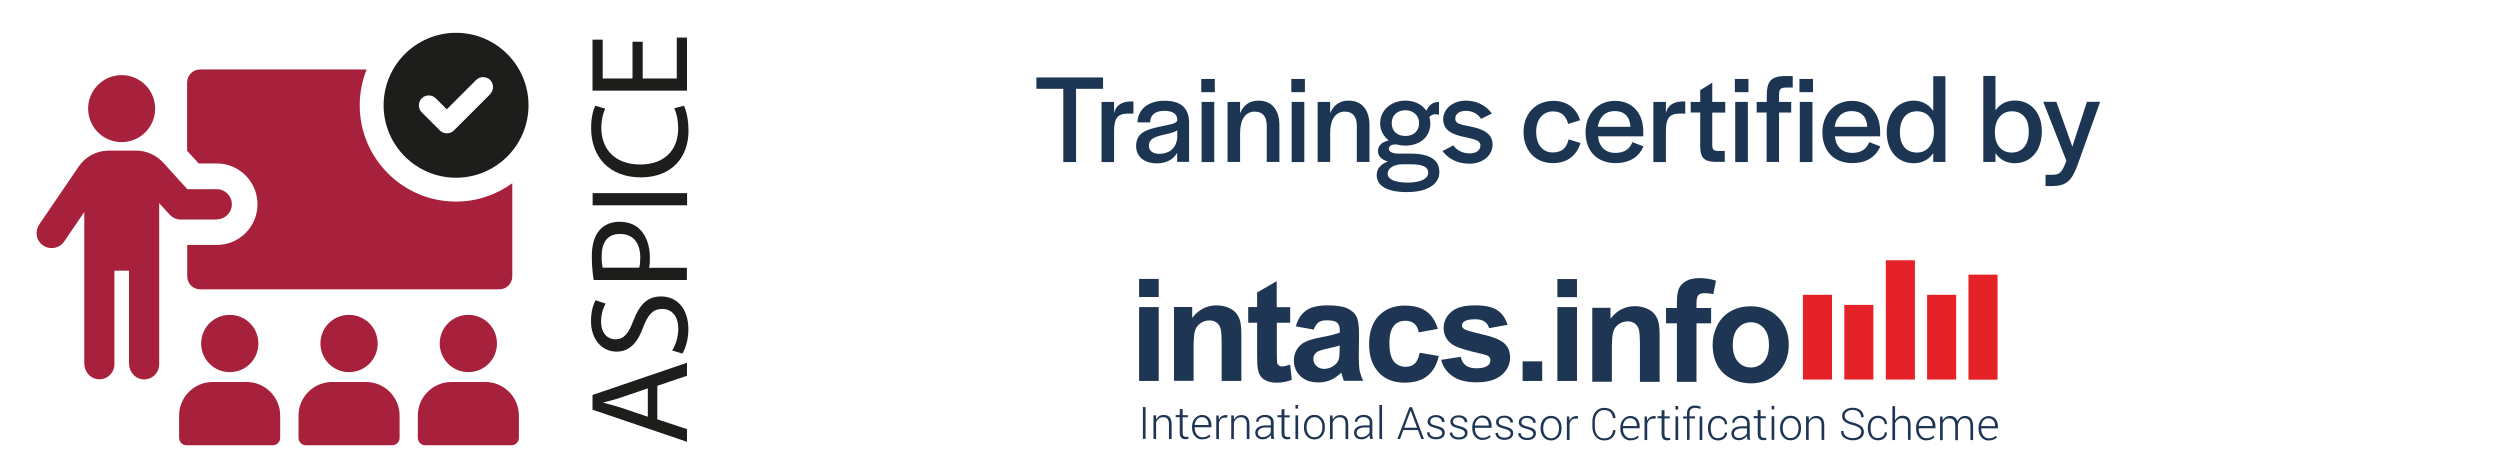 <?xml version="1.0" encoding="UTF-8"?>
<svg id="PATraining" xmlns="http://www.w3.org/2000/svg" xmlns:xlink="http://www.w3.org/1999/xlink" viewBox="0 0 215.65 41.01">
  <defs>
    <style>
      .cls-1 {
        clip-path: url(#clippath-2);
      }

      .cls-2 {
        fill: #1b3553;
      }

      .cls-3 {
        clip-path: url(#clippath-1);
      }

      .cls-4 {
        fill: #a7203c;
      }

      .cls-5 {
        clip-path: url(#clippath);
      }

      .cls-6 {
        fill: none;
      }

      .cls-7 {
        fill: #1e3553;
      }

      .cls-8 {
        fill: #e52228;
      }

      .cls-9 {
        fill: #1d1d1b;
      }
    </style>
    <clipPath id="clippath">
      <rect class="cls-6" x="98.26" y="22.45" width="74.05" height="15.54"/>
    </clipPath>
    <clipPath id="clippath-1">
      <rect class="cls-6" x="98.26" y="22.45" width="74.05" height="15.54"/>
    </clipPath>
    <clipPath id="clippath-2">
      <rect class="cls-6" x="98.26" y="22.54" width="74.05" height="15.54"/>
    </clipPath>
  </defs>
  <g>
    <g class="cls-5">
      <path class="cls-7" d="m171.51,36.08c-.17,0-.31.06-.42.19-.11.13-.18.29-.2.48h0s1.2.01,1.2.01v-.06c0-.18-.05-.33-.15-.44-.1-.12-.24-.18-.42-.18m.03,1.92c-.25,0-.47-.09-.63-.28-.17-.19-.25-.42-.25-.72v-.1c0-.29.08-.54.25-.72.17-.19.37-.29.61-.29s.45.08.59.24c.14.16.22.37.22.63v.19h-1.44v.06c0,.23.06.42.18.57s.28.23.48.23c.14,0,.26-.02.36-.06s.18-.09.25-.17l.09.15c-.08.08-.17.14-.29.19-.12.05-.26.07-.42.07m-3.99-2.07l.02.34c.07-.12.15-.21.26-.28.11-.07.24-.1.39-.1s.29.04.39.12.18.19.23.34c.06-.14.15-.25.26-.34.12-.08.25-.12.41-.12.22,0,.39.07.5.22s.18.37.18.67v1.19h-.23v-1.19c0-.25-.04-.43-.13-.54-.09-.1-.21-.15-.37-.15-.18,0-.31.06-.4.17-.09.11-.15.25-.18.42v1.3h-.23v-1.19c0-.25-.04-.42-.13-.53-.09-.1-.22-.16-.37-.16s-.29.04-.38.12-.16.19-.2.33v1.43h-.23v-2.04h.2,0Zm-1.44.15c-.17,0-.31.06-.42.19-.12.13-.18.29-.2.48h0s1.2.01,1.2.01v-.06c0-.18-.05-.33-.15-.44-.1-.12-.24-.18-.42-.18m.03,1.92c-.25,0-.47-.09-.63-.28-.17-.19-.25-.42-.25-.72v-.1c0-.29.08-.54.25-.72.17-.19.37-.29.61-.29s.45.08.59.24.22.37.22.63v.19h-1.44v.06c0,.23.06.42.18.57.12.15.28.23.48.23.14,0,.26-.02.36-.06.1-.04.18-.09.25-.17l.09.15c-.08.08-.17.14-.29.19-.12.05-.26.07-.42.07m-2.69-1.73c.07-.12.16-.22.27-.29.11-.07.24-.1.4-.1.22,0,.38.07.5.2s.17.34.17.62v1.26h-.23v-1.26c0-.22-.04-.38-.13-.47-.09-.09-.21-.14-.36-.14s-.28.04-.39.12c-.1.08-.18.19-.23.33v1.44h-.23v-2.93h.23v1.25h0Zm-1.47,1.53c.15,0,.28-.04.4-.13s.17-.2.17-.35h.2c.01.2-.07.36-.22.49-.15.13-.34.19-.55.19-.28,0-.49-.09-.65-.29-.15-.19-.23-.44-.23-.73v-.08c0-.3.08-.54.23-.73.15-.19.36-.29.64-.29.23,0,.41.07.56.2.15.13.22.3.22.52h0s-.2.01-.2.01c0-.17-.06-.29-.17-.39-.11-.1-.24-.14-.4-.14-.22,0-.38.08-.49.23-.1.15-.15.35-.15.59v.08c0,.24.05.44.15.6.1.15.26.23.49.23m-1.44-.52c0-.15-.06-.27-.17-.36-.11-.09-.31-.18-.58-.25-.3-.08-.53-.17-.68-.29-.15-.12-.23-.28-.23-.49s.09-.38.26-.51.39-.2.67-.2.51.08.68.24c.17.15.26.35.25.57h0s-.22.01-.22.01c0-.18-.07-.34-.19-.45-.13-.12-.3-.18-.53-.18s-.39.05-.51.15-.19.22-.19.36.06.25.17.35.31.17.59.24c.29.08.52.18.67.3s.23.3.23.51-.09.39-.27.52c-.18.13-.41.19-.68.19s-.51-.07-.72-.2-.3-.34-.3-.6h0s.21-.01.21-.01c0,.22.08.37.24.47s.35.15.56.15.39-.05.52-.14.2-.22.2-.38m-4.52-1.36l.02.36c.07-.13.15-.22.26-.29.11-.07.24-.1.39-.1.22,0,.39.07.5.2.12.13.17.35.17.63v1.24h-.23v-1.24c0-.23-.04-.4-.13-.5-.09-.1-.21-.14-.37-.14s-.29.04-.39.13-.17.19-.22.33v1.42h-.23v-2.04h.2Zm-2.24,1.04c0,.24.06.44.18.6s.29.24.5.24.38-.08.5-.24.18-.36.18-.6v-.06c0-.23-.06-.43-.18-.59-.12-.16-.29-.24-.5-.24s-.38.08-.5.24-.18.36-.18.59v.06Zm-.23-.06c0-.3.08-.55.25-.74.17-.19.38-.29.65-.29s.49.09.66.29.25.44.25.74v.06c0,.3-.08.55-.25.74-.17.19-.38.29-.65.29s-.49-.09-.66-.29-.25-.44-.25-.74v-.06Zm-.5,1.05h-.23v-2.04h.23v2.04Zm0-2.62h-.23v-.31h.23v.31Zm-1.18.06v.52h.45v.18h-.45v1.33c0,.13.02.23.07.28s.11.08.19.08h.1s.08-.01.12-.02l.03.17s-.08.03-.14.04-.11.01-.16.01c-.14,0-.25-.04-.34-.14-.08-.09-.12-.23-.12-.43v-1.33h-.35v-.18h.35v-.52h.23Zm-1.88,2.4c.16,0,.3-.04.43-.12.13-.08.22-.17.27-.29v-.42h-.45c-.2,0-.37.04-.49.13s-.18.19-.18.33c0,.11.04.2.12.27s.18.1.31.1m.74.16c-.02-.07-.03-.13-.03-.18,0-.05-.01-.1-.01-.15-.08.1-.18.19-.3.26s-.26.1-.42.1c-.2,0-.35-.06-.46-.16s-.17-.25-.17-.42c0-.19.08-.34.24-.45s.38-.17.66-.17h.45v-.25c0-.14-.04-.26-.14-.34-.09-.08-.23-.13-.39-.13-.15,0-.29.04-.39.12s-.15.18-.15.29h-.21c0-.17.06-.3.21-.42s.33-.18.56-.18.41.06.54.17c.14.12.2.28.2.49v1c0,.07,0,.14.01.21,0,.07.02.13.04.2h-.24.01Zm-2.53-.15c.15,0,.28-.04.4-.13s.17-.2.17-.35h.2c.01.2-.07.36-.22.49-.15.13-.34.19-.55.19-.28,0-.49-.09-.65-.29-.15-.19-.23-.44-.23-.73v-.08c0-.3.08-.54.23-.73.15-.19.36-.29.64-.29.22,0,.41.07.56.2.15.13.22.3.22.52h0s-.2.01-.2.01c0-.17-.06-.29-.17-.39-.11-.1-.24-.14-.4-.14-.22,0-.38.08-.49.23-.1.15-.15.35-.15.59v.08c0,.24.05.44.15.6.1.15.26.23.49.23m-1.37.15h-.23v-2.04h.23v2.04Zm-1.32,0v-1.85h-.34v-.18h.34v-.26c0-.22.06-.38.18-.5.12-.12.29-.18.5-.18.08,0,.17.01.25.03.09.02.18.04.26.08l-.04.19c-.08-.03-.15-.06-.22-.07-.07-.02-.15-.03-.24-.03-.15,0-.27.04-.35.12s-.12.2-.12.35v.26h.47v.18h-.47v1.85h-.23Zm-.76,0h-.23v-2.04h.23v2.04Zm0-2.62h-.23v-.31h.23v.31Zm-1.18.06v.52h.45v.18h-.45v1.33c0,.13.02.23.07.28s.11.08.19.08h.1s.08-.01.12-.02l.03.17s-.08.03-.14.04-.11.01-.16.01c-.14,0-.25-.04-.34-.14-.08-.09-.12-.23-.12-.43v-1.33h-.35v-.18h.35v-.52h.23Zm-.78.72h-.17c-.14-.01-.26.03-.35.11-.09.08-.15.19-.19.33v1.41h-.23v-2.04h.2l.03.34v.02c.06-.13.14-.23.24-.29.1-.07.22-.1.35-.1.03,0,.06,0,.08,0,.03,0,.05.01.07.02l-.03.21h0Zm-2.19-.04c-.17,0-.31.06-.42.19-.11.13-.18.29-.2.48h0s1.2.01,1.2.01v-.06c0-.18-.05-.33-.15-.44-.1-.12-.24-.18-.42-.18m.03,1.92c-.25,0-.47-.09-.63-.28-.17-.19-.25-.42-.25-.72v-.1c0-.29.08-.54.25-.72.17-.19.37-.29.61-.29s.45.08.59.24.22.37.22.63v.19h-1.44v.06c0,.23.06.42.18.57s.28.23.48.23c.14,0,.26-.02.36-.06s.18-.09.25-.17l.09.15c-.08.08-.17.14-.29.19-.12.05-.26.07-.42.07m-1.29-.89h0c-.02.29-.12.5-.29.66-.17.16-.4.24-.69.24-.3,0-.55-.11-.74-.33s-.28-.51-.28-.85v-.45c0-.35.09-.63.28-.85.19-.22.43-.33.74-.33s.52.08.69.23c.17.15.27.37.29.65h0s-.22.01-.22.01c-.03-.23-.11-.4-.23-.52-.13-.12-.3-.18-.54-.18s-.43.09-.58.28c-.14.19-.22.42-.22.71v.45c0,.29.07.54.22.72.14.19.34.28.58.28s.41-.06.54-.18.2-.29.23-.53h.21Zm-3.26-.98h-.17c-.14-.01-.26.03-.35.11-.09.08-.15.19-.19.33v1.41h-.23v-2.04h.2l.03.34v.02c.06-.13.14-.23.24-.29.1-.07.22-.1.35-.1.03,0,.06,0,.08,0,.03,0,.05.01.07.02l-.03.21h0Zm-2.98.85c0,.24.06.44.18.6.12.16.29.24.5.24s.38-.08.5-.24.18-.36.18-.6v-.06c0-.23-.06-.43-.18-.59-.12-.16-.29-.24-.5-.24s-.38.08-.5.24-.18.36-.18.59v.06Zm-.23-.06c0-.3.08-.55.25-.74.17-.19.38-.29.65-.29s.49.09.66.29.25.44.25.74v.06c0,.3-.08.55-.25.74-.17.19-.38.29-.65.29s-.49-.09-.66-.29-.25-.44-.25-.74v-.06Zm-.62.53c0-.09-.04-.18-.12-.25-.08-.07-.22-.13-.42-.18-.24-.06-.42-.12-.54-.21s-.18-.21-.18-.37.07-.29.2-.39c.13-.11.3-.16.52-.16.23,0,.41.06.55.17s.2.25.19.42h0s-.22.01-.22.01c0-.11-.05-.21-.14-.29-.09-.08-.22-.13-.38-.13s-.29.03-.37.1-.12.15-.12.25.03.17.1.23c.07.06.22.12.42.16.24.06.42.13.55.22s.18.22.18.38c0,.17-.07.31-.2.41s-.32.16-.55.16c-.25,0-.44-.06-.58-.18-.14-.12-.21-.26-.2-.42h0s.21-.01.21-.01c.01.14.07.25.18.32.11.07.24.1.39.1.17,0,.29-.04.39-.1.09-.07.14-.16.14-.26m-1.96,0c0-.09-.04-.18-.12-.25-.08-.07-.22-.13-.42-.18-.24-.06-.42-.12-.54-.21s-.18-.21-.18-.37.07-.29.2-.39c.13-.11.3-.16.52-.16.23,0,.41.06.55.17s.2.25.19.42h0s-.22.01-.22.01c0-.11-.05-.21-.14-.29s-.22-.13-.38-.13-.29.03-.37.1c-.08.07-.12.15-.12.25s.03.17.1.23c.07.06.22.12.42.16.24.06.42.13.55.22s.18.22.18.38c0,.17-.07.31-.2.41s-.32.16-.55.16c-.25,0-.44-.06-.58-.18-.14-.12-.21-.26-.2-.42h0s.21-.01.21-.01c.01.14.07.25.18.32.11.07.24.1.39.1.17,0,.29-.04.39-.1.09-.07.14-.16.14-.26m-2.47-1.36c-.17,0-.31.06-.42.19-.12.13-.18.29-.2.48h0s1.2.01,1.2.01v-.06c0-.18-.05-.33-.15-.44-.1-.12-.24-.18-.42-.18m.03,1.92c-.25,0-.47-.09-.63-.28-.17-.19-.25-.42-.25-.72v-.1c0-.29.08-.54.25-.72.17-.19.37-.29.61-.29s.45.08.59.24.22.37.22.63v.19h-1.44v.06c0,.23.06.42.18.57s.28.23.48.23c.14,0,.26-.02.36-.06s.18-.09.25-.17l.09.15c-.08.08-.17.14-.29.19-.12.05-.26.07-.42.07m-1.51-.56c0-.09-.04-.18-.12-.25-.08-.07-.22-.13-.42-.18-.24-.06-.42-.12-.54-.21s-.18-.21-.18-.37.07-.29.2-.39c.13-.11.3-.16.52-.16.23,0,.41.06.55.17s.2.25.19.42h0s-.22.01-.22.01c0-.11-.05-.21-.14-.29-.09-.08-.22-.13-.38-.13s-.29.03-.37.1c-.08.07-.12.15-.12.25s.03.17.1.23c.07.06.22.12.42.16.24.06.42.13.55.22s.18.22.18.38c0,.17-.07.31-.2.41s-.32.16-.55.16c-.25,0-.44-.06-.58-.18-.14-.12-.21-.26-.2-.42h0s.21-.01.21-.01c.01.14.07.25.18.32.11.07.24.1.39.1.17,0,.29-.04.39-.1.09-.07.14-.16.14-.26m-1.96,0c0-.09-.04-.18-.12-.25-.08-.07-.22-.13-.42-.18-.24-.06-.42-.12-.54-.21s-.18-.21-.18-.37.07-.29.2-.39c.13-.11.3-.16.52-.16.23,0,.41.06.55.17s.2.25.19.42h0s-.22.01-.22.01c0-.11-.05-.21-.14-.29-.09-.08-.22-.13-.38-.13s-.29.03-.37.1c-.08.07-.12.15-.12.25s.03.17.1.23c.07.06.22.12.42.16.24.06.42.13.55.22s.18.22.18.38c0,.17-.07.31-.2.41s-.32.16-.55.16c-.25,0-.44-.06-.58-.18-.14-.12-.21-.26-.2-.42h0s.21-.01.21-.01c.01.14.07.25.18.32.11.07.24.1.39.1.17,0,.29-.04.39-.1.09-.07.14-.16.14-.26m-3.28-.45h1.11l-.55-1.48h-.01l-.55,1.48Zm1.18.2h-1.26l-.28.77h-.23l1.04-2.74h.22l1.03,2.74h-.23l-.28-.77h0Zm-3.09.77h-.23v-2.93h.23v2.93Zm-1.78-.16c.16,0,.3-.04.43-.12s.22-.17.27-.29v-.42h-.45c-.2,0-.37.04-.49.13s-.18.19-.18.33c0,.11.04.2.12.27s.18.1.31.1m.74.16c-.02-.07-.03-.13-.03-.18,0-.05-.01-.1-.01-.15-.08.1-.18.19-.3.26s-.26.1-.42.1c-.2,0-.35-.06-.46-.16s-.17-.25-.17-.42c0-.19.08-.34.24-.45.16-.12.38-.17.66-.17h.45v-.25c0-.14-.04-.26-.14-.34-.09-.08-.23-.13-.39-.13-.15,0-.29.04-.39.12s-.15.18-.15.29h-.21c0-.17.06-.3.21-.42s.33-.18.56-.18.41.06.54.17c.14.12.2.28.2.49v1c0,.07,0,.14.01.21s.02.13.04.2h-.24.01Zm-3.24-2.03l.02.36c.07-.13.15-.22.26-.29.11-.07.24-.1.4-.1.22,0,.39.07.5.2.12.13.17.35.17.63v1.24h-.23v-1.24c0-.23-.04-.4-.13-.5s-.21-.14-.37-.14-.29.04-.39.13-.17.19-.22.33v1.42h-.23v-2.04h.2,0Zm-2.24,1.04c0,.24.06.44.18.6.12.16.29.24.5.24s.38-.08.5-.24.18-.36.18-.6v-.06c0-.23-.06-.43-.18-.59-.12-.16-.29-.24-.5-.24s-.38.08-.5.24-.18.36-.18.59v.06Zm-.23-.06c0-.3.08-.55.25-.74.17-.19.38-.29.65-.29s.49.09.66.29.25.44.25.74v.06c0,.3-.08.55-.25.74s-.38.29-.65.29-.49-.09-.66-.29c-.17-.19-.25-.44-.25-.74v-.06Zm-.5,1.05h-.23v-2.04h.23v2.04Zm0-2.62h-.23v-.31h.23v.31Zm-1.18.06v.52h.45v.18h-.45v1.33c0,.13.02.23.07.28.05.06.11.08.19.08h.1s.07-.01.12-.02l.03.17s-.08.03-.14.04-.11.01-.16.01c-.14,0-.25-.04-.34-.14-.08-.09-.12-.23-.12-.43v-1.33h-.35v-.18h.35v-.52h.23Zm-1.88,2.4c.16,0,.3-.04.43-.12.13-.08.22-.17.27-.29v-.42h-.45c-.2,0-.37.04-.49.13s-.18.19-.18.33c0,.11.04.2.12.27s.18.1.31.1m.74.16c-.02-.07-.03-.13-.03-.18s-.01-.1-.01-.15c-.08.1-.18.19-.3.26s-.26.1-.42.1c-.2,0-.35-.06-.46-.16s-.17-.25-.17-.42c0-.19.08-.34.24-.45s.38-.17.66-.17h.45v-.25c0-.14-.04-.26-.14-.34-.09-.08-.23-.13-.39-.13-.15,0-.29.04-.39.12s-.15.18-.15.29h-.2c0-.17.06-.3.21-.42.15-.12.33-.18.56-.18s.41.06.54.17c.14.12.2.28.2.49v1c0,.07,0,.14.01.21.01.07.02.13.04.2h-.24,0Zm-3.24-2.03l.02.36c.07-.13.15-.22.26-.29.11-.07.24-.1.4-.1.22,0,.39.07.5.2.12.13.17.35.17.63v1.24h-.23v-1.24c0-.23-.04-.4-.13-.5s-.21-.14-.37-.14-.29.04-.39.13-.17.19-.22.33v1.42h-.23v-2.04h.2Zm-.57.19h-.17c-.14-.01-.26.03-.35.11-.09.08-.15.19-.19.33v1.41h-.23v-2.04h.2l.03.34v.02c.06-.13.14-.23.24-.29.1-.07.22-.1.35-.1.03,0,.06,0,.08,0,.03,0,.05.01.07.02l-.03.21h0Zm-2.19-.04c-.17,0-.31.06-.42.19-.11.13-.18.29-.2.48h0s1.2.01,1.2.01v-.06c0-.18-.05-.33-.15-.44-.1-.12-.24-.18-.42-.18m.03,1.92c-.25,0-.47-.09-.63-.28-.17-.19-.25-.42-.25-.72v-.1c0-.29.08-.54.25-.72.17-.19.37-.29.61-.29s.45.08.59.24c.14.16.22.37.22.63v.19h-1.44v.06c0,.23.06.42.18.57.12.15.28.23.48.23.14,0,.26-.02.36-.06.1-.04.18-.09.25-.17l.09.15c-.08.08-.17.14-.29.19-.12.05-.26.07-.42.07m-1.69-2.6v.52h.45v.18h-.45v1.33c0,.13.02.23.07.28s.11.08.19.08h.1s.07-.01.12-.02l.03.17s-.08.03-.14.04-.11.01-.16.01c-.14,0-.25-.04-.34-.14-.08-.09-.12-.23-.12-.43v-1.33h-.35v-.18h.35v-.52h.23Zm-2.3.53l.02.36c.07-.13.15-.22.26-.29.11-.07.24-.1.4-.1.22,0,.39.07.5.2.12.13.17.35.17.63v1.24h-.23v-1.24c0-.23-.04-.4-.13-.5s-.21-.14-.37-.14-.29.04-.39.13-.17.19-.22.33v1.42h-.23v-2.04h.2,0Zm-.9,2.03h-.23v-2.74h.23v2.74Z"/>
    </g>
    <rect class="cls-8" x="155.52" y="25.43" width="2.51" height="7.31"/>
    <rect class="cls-8" x="159.09" y="26.3" width="2.51" height="6.44"/>
    <rect class="cls-8" x="162.67" y="22.45" width="2.51" height="10.29"/>
    <rect class="cls-8" x="166.23" y="25.43" width="2.51" height="7.31"/>
    <rect class="cls-8" x="169.8" y="23.69" width="2.51" height="9.06"/>
    <path class="cls-7" d="m98.26,32.86h1.69v-6.37h-1.69v6.37h0Zm0-7.24h1.69v-1.56h-1.69v1.56Z"/>
    <g class="cls-3">
      <g>
        <path class="cls-7" d="m107.07,32.86h-1.69v-3.25c0-.69-.04-1.13-.11-1.33-.07-.2-.19-.36-.35-.47-.16-.11-.36-.17-.58-.17-.29,0-.55.08-.78.24s-.39.37-.47.63c-.09.26-.13.75-.13,1.46v2.88h-1.69v-6.37h1.57v.94c.56-.72,1.26-1.08,2.1-1.08.37,0,.71.07,1.02.2.31.13.54.3.7.51s.27.44.33.71.09.64.09,1.13v3.96h0Z"/>
        <path class="cls-7" d="m111.29,26.49v1.35h-1.15v2.56c0,.52.01.82.03.91.02.09.07.15.15.22.08.06.17.08.29.08.15,0,.38-.06.68-.16l.14,1.31c-.39.17-.84.25-1.33.25-.3,0-.58-.05-.82-.15-.24-.1-.42-.23-.54-.4-.12-.16-.19-.38-.24-.66-.04-.2-.06-.59-.06-1.19v-2.77h-.77v-1.35h.77v-1.26l1.69-.98v2.25h1.15,0Z"/>
        <path class="cls-7" d="m115.57,29.8c-.22.07-.56.16-1.03.26s-.77.2-.92.29c-.22.15-.33.35-.33.6s.09.44.26.61c.18.17.4.26.67.26.3,0,.6-.1.87-.3.2-.15.34-.34.4-.56.04-.14.07-.42.07-.82v-.34h0Zm-2.26-1.37l-1.53-.28c.17-.62.47-1.07.89-1.37.42-.3,1.04-.44,1.87-.44.75,0,1.31.09,1.68.26.37.18.63.4.78.68s.23.78.23,1.51l-.02,1.97c0,.56.03.97.08,1.24.06.26.15.55.3.85h-1.67c-.04-.11-.1-.28-.16-.5-.03-.1-.05-.17-.06-.2-.29.28-.6.49-.92.63-.33.14-.68.21-1.05.21-.66,0-1.17-.18-1.55-.54-.38-.36-.57-.81-.57-1.35,0-.36.09-.68.26-.96s.41-.5.72-.65.76-.28,1.34-.39c.79-.15,1.33-.29,1.64-.41v-.17c0-.33-.08-.56-.24-.69-.16-.14-.46-.2-.9-.2-.3,0-.54.06-.7.18s-.3.33-.41.62"/>
        <path class="cls-7" d="m124.04,28.37l-1.66.3c-.06-.33-.18-.58-.38-.75-.2-.17-.45-.25-.77-.25-.42,0-.76.14-1,.44s-.38.77-.38,1.46c0,.76.13,1.29.38,1.6.25.31.6.47,1.02.47.32,0,.58-.09.78-.27s.35-.5.43-.94l1.65.28c-.17.76-.5,1.33-.99,1.72s-1.14.58-1.96.58c-.93,0-1.68-.29-2.23-.88s-.83-1.4-.83-2.44.28-1.87.83-2.45c.56-.58,1.31-.88,2.26-.88.78,0,1.39.17,1.85.5.46.34.79.84.99,1.53"/>
        <path class="cls-7" d="m124.31,31.04l1.69-.26c.07.33.22.58.44.74.22.17.53.25.92.25.44,0,.76-.08.98-.24.15-.11.22-.26.22-.45,0-.13-.04-.23-.12-.32-.08-.08-.27-.15-.56-.22-1.36-.3-2.22-.57-2.59-.82-.5-.34-.76-.82-.76-1.43,0-.55.22-1.01.66-1.39.44-.38,1.11-.56,2.03-.56s1.52.14,1.94.42.72.71.88,1.26l-1.59.29c-.07-.25-.2-.44-.39-.57s-.46-.2-.81-.2c-.44,0-.76.06-.95.19-.13.09-.19.2-.19.34,0,.12.06.22.17.3.15.11.68.27,1.57.47.9.2,1.52.45,1.88.75.35.3.53.72.53,1.25,0,.58-.24,1.09-.73,1.51-.49.42-1.21.63-2.17.63-.87,0-1.56-.18-2.06-.53-.51-.35-.84-.83-.99-1.43"/>
      </g>
    </g>
    <rect class="cls-7" x="131.34" y="31.17" width="1.69" height="1.69"/>
    <path class="cls-7" d="m134.34,26.49h1.69v6.37h-1.69v-6.37Zm0-2.42h1.69v1.56h-1.69v-1.56Z"/>
    <g class="cls-1">
      <g>
        <path class="cls-7" d="m143.15,32.94h-1.69v-3.25c0-.69-.04-1.13-.11-1.33s-.19-.36-.35-.47c-.16-.11-.36-.17-.58-.17-.29,0-.55.08-.78.24s-.39.37-.47.63c-.09.26-.13.75-.13,1.46v2.88h-1.69v-6.38h1.57v.94c.56-.72,1.26-1.08,2.1-1.08.37,0,.71.07,1.02.2s.54.3.7.51c.16.21.27.44.33.71s.09.64.09,1.13v3.96h0Z"/>
        <path class="cls-7" d="m143.71,26.57h.94v-.48c0-.54.06-.94.17-1.2.12-.26.33-.48.63-.65s.69-.25,1.16-.25.95.07,1.41.22l-.23,1.17c-.27-.07-.52-.09-.77-.09s-.42.06-.52.17c-.1.12-.16.33-.16.66v.45h1.26v1.32h-1.26v5.05h-1.69v-5.05h-.94v-1.32Z"/>
        <path class="cls-7" d="m149.47,29.75c0,.63.15,1.11.45,1.45.3.34.67.5,1.11.5s.81-.17,1.11-.5.45-.82.45-1.46-.15-1.1-.45-1.44-.67-.5-1.11-.5-.81.17-1.11.5-.45.82-.45,1.45m-1.73-.09c0-.56.14-1.1.41-1.63s.67-.92,1.17-1.2c.51-.28,1.07-.41,1.69-.41.97,0,1.75.31,2.37.94.62.62.92,1.42.92,2.37s-.31,1.77-.93,2.39c-.62.63-1.41.95-2.35.95-.58,0-1.14-.13-1.67-.4s-.93-.65-1.21-1.16-.41-1.13-.41-1.86"/>
      </g>
    </g>
  </g>
  <g>
    <path class="cls-2" d="m91.72,7.66h-2.32v-.98h5.75v.98h-2.33v6.32h-1.1v-6.32Z"/>
    <path class="cls-2" d="m95.02,8.79h1.08v.96c.15-.6.56-1,1.51-1h.16v1.05h-.49c-.92,0-1.18.46-1.18,1.52v2.66h-1.08v-5.19Z"/>
    <path class="cls-2" d="m98,12.61c0-1.16.87-1.43,2.02-1.68.88-.19,1.42-.24,1.53-.53v-.08c0-.43-.32-.76-1.11-.76s-1.19.35-1.23.93v.07h-1.09c.03-1.16.96-1.87,2.33-1.87s2.12.59,2.12,1.91v3.36s-1.03,0-1.03,0v-.78c-.35.62-1,.91-1.75.91-1.11,0-1.79-.6-1.79-1.49Zm3.55-.73v-.64c-.32.22-.87.31-1.37.43-.59.15-1.08.34-1.08.89,0,.43.32.71.89.71.76,0,1.47-.38,1.56-1.4Z"/>
    <path class="cls-2" d="m103.62,6.81h1.17v1.14h-1.17v-1.14Zm.03,1.98h1.09v5.19h-1.09v-5.19Z"/>
    <path class="cls-2" d="m105.89,8.79h1.08v.98c.28-.69.8-1.09,1.59-1.09,1.12,0,1.8.76,1.8,2.14v3.15h-1.09v-3.1c0-.81-.34-1.24-1.04-1.24-.8,0-1.26.67-1.26,1.86v2.48h-1.08v-5.19Z"/>
    <path class="cls-2" d="m111.39,6.81h1.17v1.14h-1.17v-1.14Zm.03,1.98h1.09v5.19h-1.09v-5.19Z"/>
    <path class="cls-2" d="m113.66,8.79h1.08v.98c.28-.69.8-1.09,1.59-1.09,1.12,0,1.8.76,1.8,2.14v3.15h-1.09v-3.1c0-.81-.34-1.24-1.04-1.24-.8,0-1.26.67-1.26,1.86v2.48h-1.08v-5.19Z"/>
    <path class="cls-2" d="m118.76,15.07c0-.52.36-.92.96-1.14-.53-.13-.86-.47-.86-.9,0-.45.34-.79.93-.92-.45-.35-.74-.87-.74-1.47,0-1.12.93-1.96,2.19-1.96.79,0,1.44.34,1.8.88.19-.46.54-.77,1.09-.77v1.12c-.27-.1-.6-.08-.83.18.04.18.08.35.08.54,0,1.18-.87,1.93-2.19,1.93-.24,0-.47-.03-.69-.1h-.08c-.4-.02-.62.15-.62.37,0,.25.32.42.8.42h1.08c1.65,0,2.48.54,2.48,1.59s-1.04,1.73-2.78,1.73-2.63-.53-2.63-1.49Zm4.44-.15c0-.52-.46-.75-1.55-.75h-.65c-.7,0-1.3.3-1.3.81,0,.48.6.77,1.71.77s1.78-.32,1.78-.83Zm-.79-4.27v-.04c0-.64-.49-1.1-1.19-1.1s-1.17.46-1.17,1.1v.04c0,.64.46,1.08,1.17,1.08s1.19-.43,1.19-1.08Z"/>
    <path class="cls-2" d="m124.43,13.03l.93-.49c.32.46.86.69,1.41.69.58,0,.93-.26.93-.69,0-.45-.6-.55-1.42-.73-.94-.2-1.79-.53-1.79-1.53,0-.91.86-1.6,1.96-1.6.98,0,1.74.44,2.24,1.11l-.93.46c-.3-.45-.77-.69-1.31-.69s-.92.26-.92.66c0,.43.35.51,1.3.69.94.19,1.92.53,1.92,1.55,0,.96-.85,1.66-2.02,1.66-1,0-1.82-.43-2.3-1.09Z"/>
    <path class="cls-2" d="m131.42,11.37c0-1.55,1.05-2.67,2.57-2.67,1.22,0,1.99.66,2.31,1.67l-1.03.32c-.18-.66-.55-1.08-1.3-1.08-.9,0-1.46.71-1.46,1.75v.04c0,1.02.53,1.75,1.43,1.75.83,0,1.2-.43,1.37-1.13l1.03.32c-.34,1.05-1.12,1.73-2.38,1.73-1.55,0-2.54-1.11-2.54-2.69Z"/>
    <path class="cls-2" d="m136.77,11.41c0-1.6,1.07-2.71,2.54-2.71s2.44,1.02,2.44,2.66v.4h-3.9c.07.89.63,1.43,1.5,1.43s1.26-.43,1.46-.93l.96.37c-.35.8-1.09,1.44-2.42,1.44-1.59,0-2.58-1.05-2.58-2.65Zm3.87-.47c-.04-.89-.54-1.36-1.35-1.36s-1.35.52-1.46,1.36h2.81Z"/>
    <path class="cls-2" d="m142.62,8.79h1.08v.96c.15-.6.56-1,1.51-1h.16v1.05h-.49c-.92,0-1.18.46-1.18,1.52v2.66h-1.08v-5.19Z"/>
    <path class="cls-2" d="m146.66,12.68v-2.97h-.82v-.92h.82v-1.01l1.04-.65v1.66h1.12v.92h-1.12v2.83c0,.33.13.48.46.48h.62v.94h-.92c-.94-.04-1.19-.47-1.2-1.3Z"/>
    <path class="cls-2" d="m149.65,6.81h1.17v1.14h-1.17v-1.14Zm.03,1.98h1.09v5.19h-1.09v-5.19Z"/>
    <path class="cls-2" d="m152.4,9.71h-.87v-.92h.87v-.53c0-1.2.34-1.64,1.41-1.7h.83v.99h-.4c-.69,0-.78.06-.78.79v.45h1.05v.92h-1.05v4.26h-1.07v-4.26Z"/>
    <path class="cls-2" d="m155.22,6.81h1.17v1.14h-1.17v-1.14Zm.03,1.98h1.09v5.19h-1.09v-5.19Z"/>
    <path class="cls-2" d="m157.2,11.41c0-1.6,1.07-2.71,2.54-2.71s2.44,1.02,2.44,2.66v.4h-3.9c.07.89.63,1.43,1.5,1.43s1.26-.43,1.46-.93l.96.37c-.35.8-1.09,1.44-2.42,1.44-1.59,0-2.58-1.05-2.58-2.65Zm3.87-.47c-.04-.89-.54-1.36-1.35-1.36s-1.35.52-1.46,1.36h2.81Z"/>
    <path class="cls-2" d="m162.75,11.4c0-1.65.99-2.72,2.34-2.72.71,0,1.3.34,1.67.89v-3h1.05v7.4h-1.05v-.76c-.36.55-.96.87-1.68.87-1.33,0-2.33-1-2.33-2.68Zm4.07,0v-.09c0-1.02-.55-1.71-1.46-1.71s-1.47.65-1.47,1.77v.08c0,1.11.58,1.71,1.47,1.71s1.46-.73,1.46-1.76Z"/>
    <path class="cls-2" d="m172.13,13.21v.76h-1.05v-7.42h1.05v2.98c.36-.54.94-.86,1.67-.86,1.33,0,2.33,1,2.33,2.67h0c0,1.68-.99,2.74-2.34,2.74-.71,0-1.3-.33-1.66-.87Zm2.87-1.82v-.08c0-1.11-.57-1.71-1.46-1.71s-1.46.73-1.46,1.76v.09c0,1.02.54,1.71,1.46,1.71.87,0,1.46-.65,1.46-1.77Z"/>
    <path class="cls-2" d="m176.47,15.08h.49c.71,0,.88-.15,1.29-1.21l-2-5.09h1.13l1.38,3.87,1.26-3.87h1.14l-1.99,5.56c-.47,1.23-.92,1.71-2.17,1.71h-.55v-.98Z"/>
  </g>
  <g>
    <g>
      <path class="cls-4" d="m44.19,15.81v8.03c0,.62-.51,1.12-1.12,1.12h-25.8c-.61,0-1.12-.49-1.12-1.12v-2.71h2.55c1.94,0,3.51-1.57,3.51-3.51s-1.57-3.52-3.51-3.52h-1.56l-1-1.09v-5.9c0-.62.51-1.12,1.12-1.12h14.37c-.39.96-.6,2.01-.6,3.1,0,4.57,3.72,8.3,8.3,8.3,1.81,0,3.47-.59,4.84-1.57Z"/>
      <path class="cls-4" d="m18.7,18.92c.72,0,1.3-.58,1.3-1.3s-.58-1.3-1.3-1.3h-2.54l-2.07-2.28c-.6-.66-1.46-1.05-2.35-1.05h-2.34c-1.05,0-2.03.51-2.62,1.39l-3.36,4.93c-.31.45-.36,1.05-.06,1.5.26.4.69.59,1.1.59s.82-.2,1.07-.56l1.74-2.55v13.06c0,.65.45,1.25,1.09,1.35.82.13,1.51-.5,1.51-1.28v-8.07h1.26v8.01c0,.65.45,1.25,1.09,1.35.82.13,1.51-.5,1.51-1.28v-13.91l.9.99c.25.27.6.43.97.43h3.12Z"/>
      <circle class="cls-4" cx="10.49" cy="9.37" r="2.89" transform="translate(-1.87 2.66) rotate(-13.28)"/>
      <path class="cls-4" d="m21.27,32.95h-2.92c-1.6,0-2.9,1.3-2.9,2.9v1.92c0,.35.29.64.64.64h7.44c.35,0,.64-.29.64-.64v-1.92c0-1.6-1.3-2.9-2.9-2.9Z"/>
      <path class="cls-4" d="m17.35,29.63c0,1.36,1.1,2.47,2.47,2.47s2.47-1.1,2.47-2.47-1.1-2.47-2.47-2.47-2.47,1.1-2.47,2.47Z"/>
      <path class="cls-4" d="m31.57,32.95h-2.92c-1.6,0-2.9,1.3-2.9,2.9v1.92c0,.35.29.64.64.64h7.44c.35,0,.64-.29.64-.64v-1.92c0-1.6-1.3-2.9-2.9-2.9Z"/>
      <path class="cls-4" d="m27.64,29.63c0,1.36,1.1,2.47,2.47,2.47s2.47-1.1,2.47-2.47-1.1-2.47-2.47-2.47-2.47,1.1-2.47,2.47Z"/>
      <path class="cls-4" d="m41.86,32.95h-2.92c-1.6,0-2.9,1.3-2.9,2.9v1.92c0,.35.29.64.64.64h7.44c.35,0,.64-.29.64-.64v-1.92c0-1.6-1.3-2.9-2.9-2.9Z"/>
      <path class="cls-4" d="m37.93,29.63c0,1.36,1.1,2.47,2.47,2.47s2.47-1.1,2.47-2.47-1.1-2.47-2.47-2.47-2.47,1.1-2.47,2.47Z"/>
    </g>
    <path class="cls-9" d="m39.34,2.83c-3.45,0-6.25,2.8-6.25,6.25s2.8,6.25,6.25,6.25,6.25-2.8,6.25-6.25-2.8-6.25-6.25-6.25Zm2.95,5.29l-3.13,3.13c-.17.17-.39.25-.61.25s-.44-.08-.61-.25l-1.56-1.56c-.33-.33-.33-.88,0-1.21.33-.33.88-.33,1.21,0l.95.95,2.53-2.53c.33-.33.88-.33,1.21,0,.33.33.33.88,0,1.21Z"/>
  </g>
  <g>
    <path class="cls-9" d="m56.7,36.17l2.56.85v1.09l-8.15-2.77v-1.27l8.15-2.78v1.12l-2.56.87v2.89Zm-.82-2.67l-2.35.8c-.53.18-1.02.3-1.49.42v.02c.48.12.98.25,1.48.41l2.36.8v-2.45Z"/>
    <path class="cls-9" d="m57.98,30.24c.29-.47.53-1.16.53-1.89,0-1.08-.57-1.7-1.39-1.7-.76,0-1.2.44-1.62,1.53-.47,1.33-1.16,2.15-2.31,2.15-1.27,0-2.21-1.05-2.21-2.63,0-.83.19-1.44.4-1.8l.86.29c-.15.27-.39.81-.39,1.55,0,1.11.66,1.53,1.22,1.53.76,0,1.14-.5,1.57-1.62.53-1.38,1.2-2.08,2.39-2.08,1.26,0,2.35.93,2.35,2.85,0,.79-.23,1.64-.52,2.08l-.88-.27Z"/>
    <path class="cls-9" d="m51.21,24.14c-.08-.51-.16-1.17-.16-2.02,0-1.04.24-1.8.68-2.28.39-.45.98-.71,1.7-.71s1.32.22,1.74.63c.59.56.89,1.46.89,2.49,0,.31-.01.6-.07.85h3.26v1.05h-8.05Zm3.93-1.05c.06-.23.09-.52.09-.87,0-1.27-.62-2.04-1.74-2.04s-1.59.76-1.59,1.92c0,.46.04.81.08.99h3.17Z"/>
    <path class="cls-9" d="m51.12,16.66h8.15v1.05h-8.15v-1.05Z"/>
    <path class="cls-9" d="m59,9.13c.19.39.39,1.16.39,2.15,0,2.3-1.45,4.02-4.12,4.02s-4.28-1.73-4.28-4.25c0-1.02.22-1.66.36-1.93l.86.25c-.19.4-.34.97-.34,1.64,0,1.91,1.22,3.18,3.36,3.18,1.99,0,3.27-1.15,3.27-3.13,0-.64-.13-1.29-.34-1.72l.83-.22Z"/>
    <path class="cls-9" d="m55.44,3.6v3.17h2.94v-3.53h.88v4.58h-8.15V3.42h.88v3.35h2.57v-3.17h.87Z"/>
  </g>
</svg>